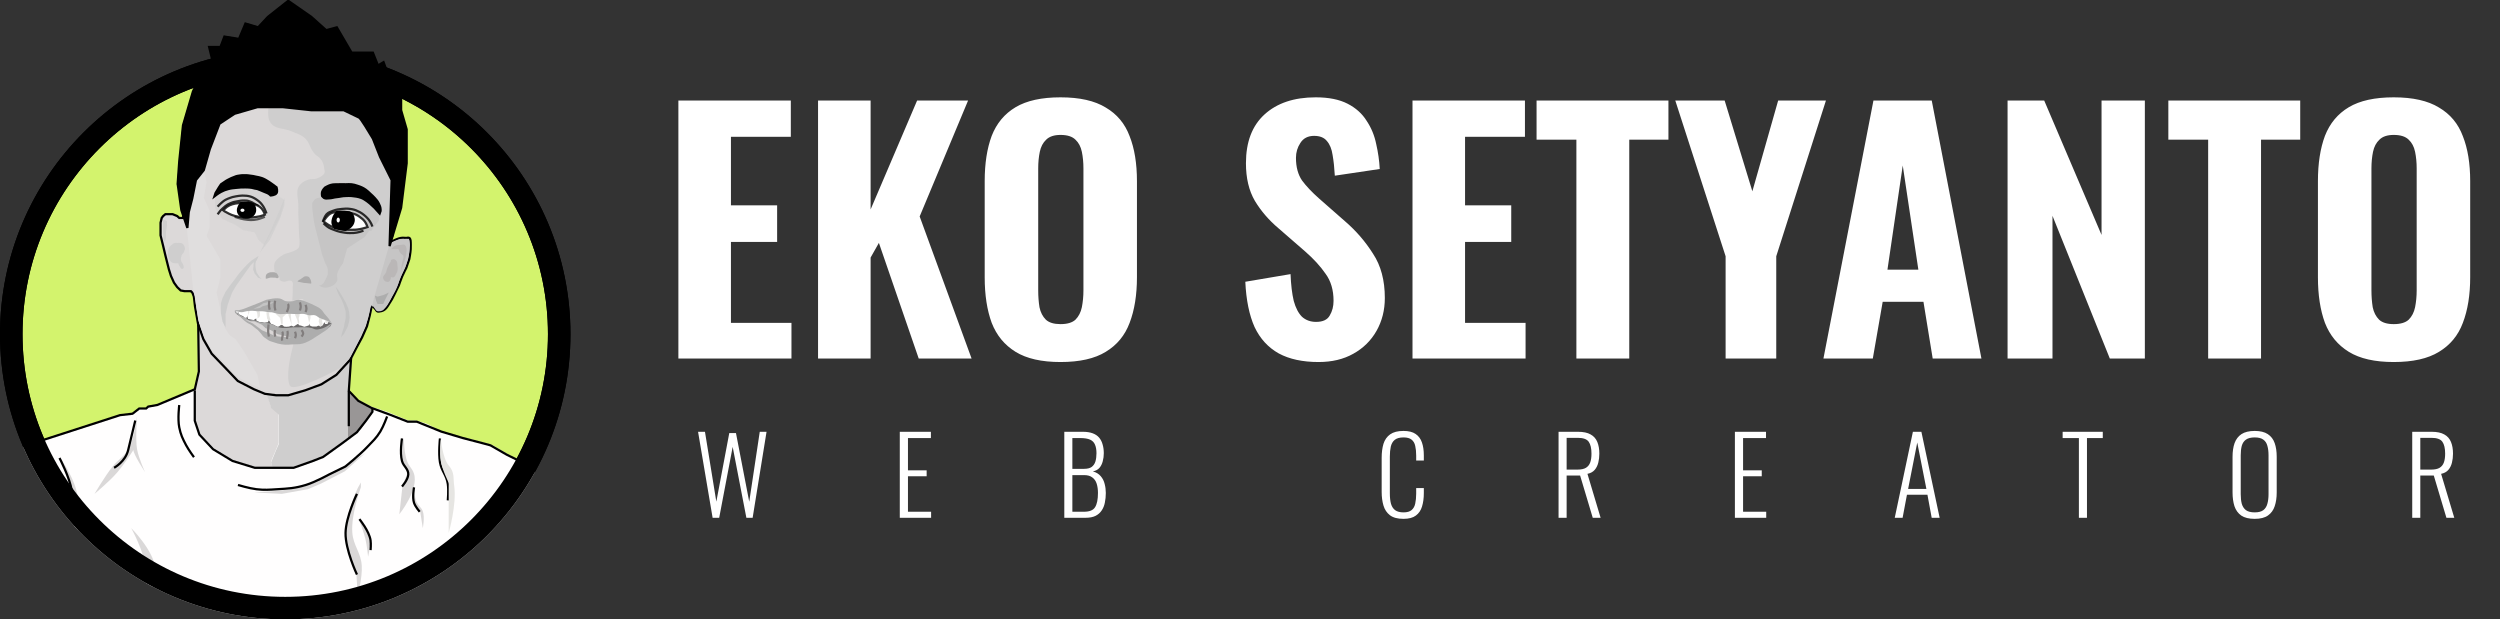 <?xml version="1.0" encoding="UTF-8" standalone="no"?><svg width="222" height="55" viewBox="0 0 222 55" fill="none" xmlns="http://www.w3.org/2000/svg">
<rect x="0" y="0" width="222" height="55" fill="#333333" stroke="none"/>
<g clip-path="url(#clip0_40_293)">
<path d="M49.658 29.671C49.658 43.108 38.766 54 25.329 54C11.892 54 1 43.108 1 29.671C1 16.235 11.892 5.342 25.329 5.342C38.766 5.342 49.658 16.235 49.658 29.671Z" fill="#D3F36D" stroke="black" stroke-width="2"/>
<path d="M17.567 33.072V28.73H17.876L31.305 31.533L31.017 33.704V34.758L31.908 35.582L33.115 36.17L34.329 36.549L36.262 37.35H36.961L37.887 37.624L39.223 38.319L40.498 38.72L42.123 39.078L43.81 39.563L45.085 40.343L46.709 41.164L48.108 42.366L48.622 43.377L49.26 44.853L49.733 46.349L50.37 48.246L50.658 50.269L50.37 51.934V53.662L50.658 55.517V56.086H-6.947L-5.199 51.575L-2.752 46.77L-1.436 44.536L1.464 39.9L2.287 39.563L4.816 38.72L8.313 37.624L10.081 37.013L10.719 36.844L11.788 36.697L12.364 36.275H12.919L13.146 36.085L14.112 35.938L16.848 34.758L17.321 34.442L17.567 33.072Z" fill="#FFFEFE"/>
<path d="M18.21 29.976L17.743 28.73H17.682L17.743 32.996L17.54 33.989L17.337 34.791L17.296 37.24L17.763 38.508L19.002 39.796L20.729 40.894L23.084 41.612L24.222 41.57L24.059 40.999L24.75 39.352V36.734L24.059 36.1L23.613 34.685L23.308 34.559L21.175 33.63L18.901 31.243L18.21 29.976Z" fill="#DCD9D9"/>
<path d="M24.076 36.231L23.706 35.1L23.665 34.933L24.467 35.059H25.661L27.123 34.64L28.523 34.117L29.923 33.195L30.417 32.714L31.055 32.002L31.302 31.625L30.993 33.74V34.828L31.117 34.954L31.837 35.645L33.072 36.231V36.566L32.064 38.053L31.055 38.89L28.729 40.544L26.052 41.528L24.22 41.612L24.076 41.047L24.529 39.937L24.776 39.393V38.723V37.697V36.838L24.076 36.231Z" fill="#CFCECE"/>
<path d="M12.175 36.908C12.175 36.908 12.006 38.983 12.175 39.915C12.324 40.734 12.882 41.927 12.882 41.927C12.882 41.927 11.815 40.301 11.848 39.958C11.682 40.232 10.943 41.33 10.431 41.927C9.717 42.757 8.395 43.855 8.395 43.855C8.395 43.855 9.296 42.301 10.015 41.408C10.512 40.792 10.97 40.588 11.386 39.915C11.91 39.067 12.175 36.908 12.175 36.908Z" fill="#DAD8D8"/>
<path d="M6.742 43.412C6.41 42.18 5.283 40.526 5.283 40.526C5.283 40.526 6.064 42.38 6.309 43.645C6.571 45.003 6.705 45.819 6.506 47.189C6.422 47.763 6.17 48.632 6.17 48.632C6.17 48.632 6.561 48.075 6.742 47.677C7.423 46.181 7.174 45.012 6.742 43.412Z" fill="#DAD8D8"/>
<path d="M1.903 48.008C1.381 47.218 0.507 46.026 0.507 46.026C0.507 46.026 1.378 47.34 1.465 48.303C1.574 49.507 0.553 51.239 0.508 51.314L1.903 48.977L4.487 52.539C4.487 52.539 3.024 49.707 1.903 48.008Z" fill="#DAD8D8"/>
<path d="M35.05 21.319L34.639 21.509L34.845 20.918L35.05 19.187L35.358 16.106L34.639 14.861L33.941 12.878L33.18 11.042L31.639 9.459L31.269 8.974H30.345H27.324H24.592H21.9L19.681 10.071L18.797 11.422L17.832 13.954L16.948 15.832L16.27 18.428V19.356H16.065H15.921L15.736 19.187L15.325 19.018H14.996H14.688L14.483 19.187L14.359 19.356L14.257 19.778V20.179V20.559V20.897L14.359 21.319L14.483 21.825L14.688 22.69L14.852 23.345L14.996 23.914L15.181 24.505L15.448 25.096L15.736 25.497L16.044 25.793L16.393 25.856H16.743H16.948L17.092 26.003L17.215 26.341L17.318 27.227L17.585 28.747L18.058 30.119L18.797 31.406L20.195 32.862L21.119 33.833L22.558 34.571L23.523 34.972L24.509 35.099H25.599L27.119 34.656L28.537 34.128L29.872 33.284L31.105 31.933L31.598 30.984L32.153 29.95L32.584 28.979L32.831 28.029L32.995 27.227H33.139L33.365 27.481C33.365 27.481 33.432 27.613 33.509 27.649C33.589 27.688 33.647 27.66 33.735 27.649C33.914 27.628 34.019 27.587 34.166 27.481C34.32 27.369 34.475 27.101 34.475 27.101L34.803 26.573L35.05 26.088L35.42 25.328C35.42 25.328 35.58 24.846 35.708 24.547C35.837 24.244 36.077 23.788 36.077 23.788L36.344 23.007C36.344 23.007 36.448 22.47 36.468 22.121C36.481 21.882 36.468 21.509 36.468 21.509C36.468 21.509 36.479 21.203 36.344 21.129C36.252 21.078 36.182 21.129 36.077 21.129C35.893 21.129 35.787 21.102 35.605 21.129C35.379 21.162 35.05 21.319 35.05 21.319Z" fill="#DCD9D9" stroke="black" stroke-width="0.2"/>
<path d="M30.624 41.85L32.421 40.237L30.277 41.622L28.746 42.367L27.01 43.194L24.948 43.566L22.579 43.731L25.029 43.855L27.337 43.442L28.501 42.946L30.624 41.85Z" fill="#DAD8D8"/>
<path d="M23.946 10.767C23.638 10.173 23.946 9.046 23.946 9.046L26.493 9.424L29.513 9.235L31.731 9.928L32.409 10.599L35.243 15.931C35.243 16.918 34.791 19.398 34.791 20.507C34.791 21.615 33.333 26.531 32.984 27.119C32.824 27.387 32.867 27.879 32.47 28.882C31.999 30.074 31.115 31.695 31.115 31.695L30.252 32.66C30.252 32.66 26.062 34.956 25.733 34.234C25.084 32.809 26.79 28.143 27.233 26.983C27.184 26.822 27.037 26.765 26.945 26.972C26.226 28.588 26.945 26.552 26.945 26.552H26.575L25.959 26.72L26 25.775C26 25.775 25.98 25.46 26 25.398C26.021 25.335 26.03 25.148 25.959 25.02C25.833 24.791 25.302 25.02 25.302 25.02C25.302 25.02 25.061 25.019 24.932 24.936C24.729 24.804 24.893 24.8 24.788 24.579C24.676 24.341 24.378 24.096 24.378 24.096C24.378 24.096 24.297 23.649 24.378 23.383C24.519 22.911 25.302 22.543 25.302 22.543C25.302 22.543 26.267 22.312 26.493 22.039C26.719 21.766 26.533 20.965 26.534 20.276C26.535 19.538 26.463 19.124 26.493 18.387C26.526 17.579 26.143 16.884 26.719 16.33C26.933 16.123 27.097 16.048 27.376 15.952C27.66 15.854 27.854 15.949 28.136 15.847C28.333 15.776 28.448 15.73 28.609 15.595C28.688 15.529 28.745 15.498 28.794 15.406C28.874 15.255 28.814 15.136 28.794 14.965C28.748 14.586 28.671 14.35 28.424 14.063C28.288 13.905 28.165 13.868 28.013 13.727C27.48 13.231 27.546 12.611 26.966 12.174C26.616 11.91 26.353 11.877 25.959 11.691C25.177 11.321 24.35 11.545 23.946 10.767Z" fill="#CFCECE"/>
<path d="M20.842 27.655H21.006H21.315L22.157 27.51L23.267 27.428L24.706 27.572L26.515 27.655L27.789 27.862L29.454 28.73L29.331 28.978L29.022 29.206L27.953 29.599H27.172H25.241L22.26 28.73L20.965 27.862L20.842 27.655Z" fill="#6C6A6A"/>
<path d="M22.03 28.321L21.947 27.992V28.156L21.761 28.28L21.617 28.095L21.183 27.889V27.724L20.976 27.848L20.915 27.663L21.617 27.498L22.752 27.21L24.343 27.354L26.49 27.437L28.266 27.951L29.237 28.465L29.072 28.773H28.886L28.803 28.608L28.679 28.855L28.431 28.958L28.266 28.917L28.101 28.999H27.915H27.75L27.626 28.958L27.502 28.896L27.482 28.732L27.419 28.896L27.234 28.958L27.027 29.02L26.738 28.917L26.552 28.876L26.49 28.773H26.428L26.077 28.999L25.871 28.917L25.664 28.999L25.416 29.02L25.231 28.999L25.065 28.855H24.941L24.817 28.958L24.673 29.02L24.528 28.958C24.48 28.938 24.376 28.888 24.343 28.855C24.309 28.822 24.164 28.787 24.095 28.773L23.991 28.65V28.608L23.867 28.424L23.785 28.608L23.475 28.65L23.269 28.608H23.062L22.773 28.465L22.752 28.28L22.505 28.424L22.03 28.321Z" fill="white"/>
<path d="M23.725 28.319L23.665 27.872V27.717H23.845L23.906 27.834V28.028L24.026 28.436L23.906 28.513L23.725 28.319Z" fill="#E6E5E2"/>
<path d="M24.883 28.231L24.533 27.927V27.831L24.642 27.717H24.949H25.32L25.474 27.831L25.189 28.098L25.102 28.174V28.422V28.727L25.058 28.803L24.992 28.784L24.949 28.669L24.883 28.231Z" fill="#E6E5E2"/>
<path d="M26.387 28.385L26.469 28.73H26.523L26.577 28.615L26.55 28.442L26.523 28.231L26.577 28.116L26.632 27.79H26.279L26.197 27.943L26.279 28.135L26.387 28.385Z" fill="#E6E5E2"/>
<path d="M27.369 28.286L27.447 28.658L27.52 28.43C27.52 28.43 27.546 28.335 27.563 28.286C27.584 28.224 27.563 27.996 27.563 27.955V27.79H27.283V27.955L27.369 28.286Z" fill="#E6E5E2"/>
<path d="M28.296 28.549L28.373 28.143L28.642 28.079L28.891 28.229L29.237 28.464L29.064 28.678L28.987 28.72L28.891 28.613V28.485L28.718 28.335L28.603 28.421L28.642 28.913L28.43 29.02L28.373 28.956V28.763L28.296 28.549Z" fill="#E6E5E2"/>
<path d="M23.018 27.5H22.724L22.769 27.597L22.814 27.752C22.829 27.798 22.859 27.9 22.859 27.947V28.024L22.882 28.18L22.791 28.296L23.018 28.18L23.085 28.044V27.888V27.733L23.018 27.578V27.5Z" fill="#E6E5E2"/>
<path d="M22.036 27.636L21.928 27.5H22.145V27.695C22.145 27.742 22.058 27.981 22.058 28.007L22.036 27.636Z" fill="#E6E5E2"/>
<path d="M25.908 28.875L25.618 28.003V27.79L25.835 27.848V28.119L25.908 28.875Z" fill="#E6E5E2"/>
<path d="M33.473 27.622C33.385 27.581 33.308 27.431 33.308 27.431L33.144 27.218L33 27.196L34.603 21.619L34.686 21.576C34.686 21.576 35.039 21.381 35.282 21.3C35.401 21.26 35.467 21.233 35.59 21.214C35.733 21.194 35.96 21.214 35.96 21.214C35.96 21.214 36.089 21.191 36.166 21.214C36.228 21.233 36.267 21.249 36.31 21.3C36.36 21.359 36.353 21.415 36.372 21.491C36.43 21.733 36.387 21.881 36.372 22.13C36.349 22.5 36.316 22.622 36.228 22.981C36.169 23.218 36.127 23.349 36.043 23.578C35.965 23.79 35.816 24.11 35.816 24.11C35.816 24.11 35.602 24.544 35.488 24.833C35.388 25.087 35.362 25.241 35.261 25.493C35.106 25.881 34.789 26.387 34.789 26.387C34.789 26.387 34.48 27.047 34.254 27.282C34.028 27.516 34.087 27.516 33.946 27.58C33.851 27.622 33.789 27.644 33.658 27.643C33.585 27.643 33.539 27.653 33.473 27.622Z" fill="#C6C5C5"/>
<path d="M33.523 26.993L33.396 26.701L33.289 26.25L33.523 26.34L34.032 26.205L34.52 25.98L34.223 26.566L34.032 26.993H33.523Z" fill="#ADADAD"/>
<path d="M21.435 28.229C21.234 28.05 20.924 27.768 20.924 27.768L20.863 27.601C20.863 27.601 21.235 27.986 21.558 28.124C21.675 28.174 21.865 28.229 21.865 28.229C21.865 28.229 22.007 28.394 22.131 28.438C22.259 28.484 22.344 28.422 22.479 28.438C22.695 28.464 22.798 28.557 23.01 28.606C23.262 28.663 23.41 28.648 23.665 28.689C23.801 28.711 23.88 28.715 24.013 28.752C24.196 28.803 24.288 28.865 24.463 28.94C24.575 28.989 24.633 29.029 24.749 29.066C24.986 29.142 25.134 29.129 25.383 29.129C25.632 29.129 25.769 29.076 26.017 29.066C26.201 29.058 26.304 29.066 26.488 29.066C26.752 29.066 26.9 29.048 27.163 29.066C27.364 29.08 27.479 29.081 27.674 29.129C27.822 29.165 27.892 29.237 28.043 29.254C28.194 29.271 28.282 29.244 28.431 29.212C28.545 29.189 28.608 29.168 28.718 29.129C29.025 29.02 29.454 28.689 29.454 28.689L28.881 28.417C28.881 28.417 28.561 28.322 28.37 28.229C28.211 28.152 28.15 28.048 27.981 27.999C27.789 27.942 27.668 28.021 27.47 27.999C27.258 27.975 27.15 27.892 26.938 27.873C26.747 27.856 26.639 27.893 26.447 27.894C26.231 27.895 26.11 27.877 25.895 27.873C25.679 27.869 25.558 27.868 25.342 27.873C25.159 27.878 25.055 27.907 24.872 27.894C24.694 27.881 24.596 27.852 24.422 27.81C24.301 27.782 24.238 27.739 24.115 27.727C24.043 27.72 24.003 27.729 23.931 27.727C23.689 27.719 23.559 27.655 23.317 27.643C23.174 27.636 23.093 27.646 22.949 27.643C22.685 27.637 22.538 27.59 22.274 27.601C22.114 27.607 22.024 27.619 21.865 27.643C21.696 27.668 21.606 27.727 21.435 27.727C21.23 27.726 20.924 27.601 20.924 27.601L20.842 27.58L20.863 27.538C20.863 27.538 21.063 27.551 21.19 27.538C21.361 27.521 21.454 27.485 21.619 27.433C21.791 27.38 21.881 27.332 22.049 27.266C22.425 27.119 23.01 26.889 23.01 26.889L23.665 26.617L24.217 26.513C24.217 26.513 24.623 26.455 24.872 26.513C25.085 26.562 25.17 26.694 25.383 26.743C25.625 26.798 26.017 26.743 26.017 26.743C26.017 26.743 26.298 26.624 26.488 26.617C26.709 26.609 27.04 26.743 27.04 26.743C27.04 26.743 27.589 26.944 27.92 27.12C28.168 27.251 28.332 27.298 28.533 27.496C28.665 27.625 28.703 27.73 28.82 27.873C28.95 28.033 29.041 28.107 29.168 28.271C29.288 28.427 29.454 28.689 29.454 28.689C29.454 28.689 29.379 28.833 29.331 28.899C29.267 28.988 29.239 29.045 29.168 29.129C29.009 29.313 28.873 29.366 28.677 29.506C28.444 29.671 28.303 29.748 28.063 29.903C27.911 30.001 27.828 30.059 27.674 30.154C27.674 30.154 27.198 30.436 26.877 30.51C26.627 30.567 26.539 30.573 26.283 30.573C25.772 30.573 25.478 30.661 24.974 30.573C24.722 30.529 24.583 30.488 24.34 30.405C24.102 30.324 23.948 30.308 23.747 30.154C23.584 30.03 23.387 29.932 23.276 29.757C23.199 29.634 23.204 29.66 23.113 29.547C22.953 29.351 22.87 29.272 22.663 29.129C22.545 29.047 22.493 28.982 22.376 28.899C22.188 28.765 22.052 28.74 21.865 28.606C21.684 28.476 21.602 28.377 21.435 28.229Z" fill="#ADADAD"/>
<path d="M18.345 16.158L18.098 15.088L17.85 14.835L17.108 15.759L16.696 17.943L16.572 20.064L17.17 25.838L17.273 26.237L17.603 28.421L18.098 29.849L18.84 31.13L21.148 33.523L22.591 34.237L23.085 34.447V34.384L22.859 33.292L21.643 31.172L20.921 30.122L20.365 29.744L19.973 29.135L19.561 27.455L19.231 25.985L19.561 24.683V23.025L18.345 20.946L18.613 20.19V18.699L18.098 17.565L18.345 16.158Z" fill="#E0DEDE"/>
<path d="M24.159 17.023L25.257 17.754L24.884 19.215L23.475 21.783L22.937 21.303L22.605 20.635L21.591 20.447L20.887 19.967L19.727 19.445L19.105 18.505V17.503L19.727 16.877L21.943 16.355L24.159 17.023Z" fill="#CCCCCC" fill-opacity="0.38"/>
<path d="M28.625 22.694L27.961 20.075C27.917 19.954 27.652 18.345 27.732 18.005C27.821 17.89 27.852 17.806 27.961 17.709C28.276 17.431 29.02 17.562 29.02 17.562L29.684 17.414L30.827 17.224L31.761 17.414L32.384 17.562L33.236 18.195L33.464 18.407L33.651 18.766V19.04V19.589L33.153 20.202L32.987 20.498H32.779L32.384 21.047L30.827 22.061L30.453 23.391C30.453 23.391 30.002 23.95 29.934 24.384C29.9 24.596 30.012 24.734 29.934 24.933C29.895 25.033 29.858 25.084 29.788 25.166C29.645 25.333 29.517 25.388 29.311 25.461C29.087 25.54 28.94 25.57 28.708 25.525C28.544 25.492 28.314 25.356 28.314 25.356C28.314 25.356 28.528 25.349 28.688 25.187C28.847 25.025 29.103 24.384 29.103 24.384V23.898C29.103 23.8 28.895 23.391 28.895 23.391C28.895 23.391 28.794 23.189 28.75 23.011C28.72 22.891 28.625 22.694 28.625 22.694Z" fill="#C6C5C5"/>
<path d="M35.361 21.752C35.185 21.77 35.082 21.81 34.938 21.914C34.848 21.98 34.737 22.117 34.737 22.117H34.938H35.2C35.263 22.117 35.304 22.09 35.361 22.117C35.44 22.156 35.417 22.244 35.462 22.32C35.51 22.404 35.54 22.45 35.602 22.524C35.679 22.613 35.788 22.614 35.824 22.727C35.845 22.795 35.824 22.909 35.824 22.909C35.824 22.909 35.772 23.082 35.743 23.194C35.663 23.513 35.602 24.026 35.602 24.026C35.602 24.026 35.902 23.362 36.005 22.909C36.044 22.737 36.07 22.639 36.086 22.463C36.101 22.289 36.136 22.183 36.086 22.016C36.052 21.904 36.039 21.821 35.945 21.752C35.818 21.659 35.699 21.752 35.542 21.752H35.361Z" fill="#BAB7B7"/>
<path d="M34.918 23.015C34.816 23.027 34.719 23.064 34.702 23.162V23.226C34.702 23.226 34.466 23.582 34.377 23.836C34.334 23.957 34.33 24.03 34.29 24.152C34.212 24.391 33.944 24.505 34.03 24.741C34.08 24.879 34.148 24.971 34.29 25.015C34.379 25.043 34.443 25.052 34.528 25.015C34.646 24.964 34.702 24.741 34.702 24.741V24.636C34.739 24.563 34.837 24.659 34.918 24.636C35.092 24.587 35.114 24.433 35.2 24.278C35.239 24.207 35.261 24.166 35.286 24.089C35.352 23.885 35.286 23.541 35.286 23.541C35.286 23.541 35.3 23.279 35.2 23.162C35.12 23.069 35.042 23.001 34.918 23.015Z" fill="#BAB7B7"/>
<path d="M23.047 27.162L22.507 27.428L23.047 27.355L23.338 27.186L23.63 27.114L23.962 27.017L24.316 26.849H23.733L23.38 26.921L23.047 27.162Z" fill="#C4C4C4"/>
<path d="M23.26 29.324L22.464 28.73L21.71 28.368L22.276 28.539H22.59L23.26 28.836L23.574 29.133L24.056 29.324L24.621 29.663L25.835 29.96L25.019 29.918L24.433 29.833L23.26 29.324Z" fill="#D9D6D6"/>
<path d="M22.624 24.305L22.916 24.659L23.23 24.784L23.042 24.576L22.916 24.389L22.791 24.201L22.728 23.931L22.686 23.681V23.39L22.728 23.223L22.875 22.953L22.958 22.724L22.352 23.119L21.954 23.473L21.724 23.723L21.369 24.118L21.118 24.43L20.783 24.888L20.511 25.242L20.03 25.908L19.758 26.47L19.612 26.969V27.781L19.758 28.551L20.03 29.092V28.613V27.906L20.218 27.073L20.407 26.532L20.616 25.97L20.971 25.367L21.724 24.305L22.226 23.598L22.54 23.265L22.477 23.931L22.624 24.305Z" fill="#CCCCCC"/>
<path d="M23.971 21.285L23.085 22.434L23.36 21.849L23.971 20.637L24.709 18.944L25.257 17.585V18.233L24.877 19.383L23.971 21.285Z" fill="#CDCDCD" fill-opacity="0.59"/>
<path d="M30.284 29.96L30.382 29.524L30.519 29.109L30.695 28.236V27.655L30.519 27.073L30.323 26.595L30.011 26.035L29.816 25.474L30.07 25.785L30.382 26.305L30.695 26.845L30.929 27.385L31.007 27.738L31.046 28.195L31.007 28.527L30.89 28.984L30.558 29.628L30.284 29.96Z" fill="#C4C4C4"/>
<path d="M23.853 28.803C23.853 28.803 23.812 29.071 23.81 29.25C23.807 29.453 23.816 29.576 23.853 29.763C23.863 29.813 23.882 29.888 23.882 29.888" stroke="#827E7E" stroke-width="0.2"/>
<path d="M24.432 29.309C24.432 29.309 24.391 29.452 24.389 29.548C24.386 29.656 24.395 29.722 24.432 29.821C24.442 29.848 24.46 29.888 24.46 29.888" stroke="#827E7E" stroke-width="0.2"/>
<path d="M24.432 26.704C24.432 26.704 24.391 26.919 24.389 27.061C24.386 27.225 24.395 27.323 24.432 27.472C24.442 27.512 24.46 27.572 24.46 27.572" stroke="#827E7E" stroke-width="0.2"/>
<path d="M23.925 26.704C23.925 26.704 23.884 26.901 23.882 27.032C23.88 27.181 23.888 27.271 23.925 27.408C23.935 27.445 23.954 27.5 23.954 27.5" stroke="#827E7E" stroke-width="0.2"/>
<path d="M25.054 29.454C25.166 29.59 25.086 29.901 25.054 29.998C25.022 30.095 25.054 30.25 25.054 30.25" stroke="#827E7E" stroke-width="0.2"/>
<path d="M25.516 29.382C25.575 29.505 25.533 29.788 25.516 29.876C25.499 29.964 25.474 30.105 25.474 30.105" stroke="#827E7E" stroke-width="0.2"/>
<path d="M25.558 26.993C25.675 27.117 25.591 27.399 25.558 27.488C25.524 27.576 25.474 27.717 25.474 27.717" stroke="#827E7E" stroke-width="0.2"/>
<path d="M26.197 29.454C26.197 29.454 26.273 29.639 26.27 29.763C26.266 29.872 26.197 30.033 26.197 30.033" stroke="#827E7E" stroke-width="0.2"/>
<path d="M26.776 29.309C26.776 29.309 26.928 29.494 26.921 29.618C26.914 29.728 26.776 29.888 26.776 29.888" stroke="#827E7E" stroke-width="0.2"/>
<path d="M27.138 27.066C27.138 27.066 27.214 27.273 27.21 27.413C27.207 27.537 27.138 27.717 27.138 27.717" stroke="#827E7E" stroke-width="0.2"/>
<path d="M26.632 26.849C26.632 26.849 26.708 27.079 26.704 27.235C26.7 27.372 26.632 27.572 26.632 27.572" stroke="#827E7E" stroke-width="0.2"/>
<path d="M23.651 24.373C23.59 24.465 23.595 24.654 23.595 24.654C23.595 24.654 23.589 24.692 23.595 24.714C23.616 24.789 23.71 24.724 23.783 24.714C23.866 24.703 23.907 24.667 23.99 24.654C24.085 24.64 24.14 24.654 24.235 24.654C24.309 24.654 24.35 24.647 24.423 24.654C24.521 24.664 24.578 24.735 24.668 24.694C24.726 24.668 24.767 24.616 24.743 24.554C24.706 24.454 24.676 24.384 24.612 24.313C24.522 24.215 24.545 24.235 24.423 24.193C24.337 24.163 24.232 24.179 24.141 24.173C24.021 24.165 23.948 24.18 23.84 24.233C23.758 24.273 23.703 24.296 23.651 24.373Z" fill="#ACABAB"/>
<path d="M27.583 24.84C27.633 24.948 27.645 25.141 27.645 25.141L27.624 25.184L27.399 25.163C27.399 25.163 27.291 25.141 27.235 25.141C27.142 25.141 27.064 25.128 26.968 25.12C26.871 25.111 26.86 25.084 26.763 25.077C26.691 25.071 26.63 25.034 26.558 25.034C26.478 25.034 26.415 24.991 26.415 24.991L26.517 24.883C26.517 24.883 26.619 24.834 26.681 24.797C26.756 24.752 26.792 24.715 26.866 24.668C26.951 24.613 26.993 24.559 27.091 24.539C27.154 24.526 27.255 24.539 27.255 24.539C27.255 24.539 27.382 24.552 27.44 24.603C27.484 24.642 27.491 24.681 27.522 24.732C27.547 24.774 27.563 24.796 27.583 24.84Z" fill="#ACABAB"/>
<path d="M16.115 23.867C16.027 23.838 16.034 23.756 15.982 23.684L15.894 23.562L15.828 23.379H15.74C15.74 23.379 15.619 23.387 15.542 23.379C15.436 23.369 15.368 23.37 15.277 23.319C15.188 23.269 15.153 23.218 15.101 23.136C15.068 23.084 15.06 23.049 15.034 22.994C14.991 22.899 14.948 22.851 14.924 22.75C14.894 22.626 14.912 22.551 14.924 22.425C14.942 22.239 14.928 22.116 15.034 21.958C15.089 21.877 15.134 21.84 15.211 21.775C15.325 21.678 15.389 21.599 15.542 21.572C15.618 21.558 15.662 21.572 15.74 21.572C15.835 21.572 15.889 21.559 15.982 21.572C16.071 21.584 16.128 21.587 16.203 21.633C16.307 21.695 16.379 21.877 16.379 21.877L16.423 22.059C16.441 22.131 16.401 22.172 16.379 22.242C16.358 22.315 16.313 22.425 16.313 22.425L16.159 22.608C16.159 22.608 16.086 22.777 16.071 22.892C16.071 22.892 16.048 23.043 16.071 23.136C16.096 23.24 16.203 23.379 16.203 23.379C16.24 23.447 16.313 23.623 16.313 23.623V23.786C16.313 23.786 16.285 23.848 16.247 23.867C16.202 23.89 16.163 23.883 16.115 23.867Z" fill="#CFCECE"/>
<path d="M14.474 20.634C14.474 20.7 14.509 21.117 14.527 21.317C14.527 21.317 14.554 21.415 14.599 21.421C14.648 21.427 14.664 21.367 14.688 21.317C14.733 21.226 14.742 21.048 14.742 21.048C14.742 21.048 14.716 20.757 14.742 20.572C14.771 20.361 14.817 20.247 14.831 20.034C14.841 19.889 14.831 19.661 14.831 19.661C14.831 19.661 14.742 19.572 14.688 19.558C14.635 19.544 14.527 19.525 14.527 19.558C14.527 19.591 14.492 19.613 14.474 19.62V19.785V20.034V20.634Z" fill="#CFCECE"/>
<path d="M36.169 41.005C35.888 40.296 35.865 39.07 35.865 39.07L35.744 38.862V40.901L36.169 42.045L35.744 43.127L35.461 45.664C35.461 45.664 37.227 43.471 36.755 42.045C36.608 41.6 36.341 41.439 36.169 41.005Z" fill="#DAD8D8"/>
<path d="M36.969 44.531C36.791 44.098 36.777 43.349 36.777 43.349C36.777 43.349 36.583 44.197 36.777 44.678C36.908 45.001 37.309 45.396 37.309 45.396L37.543 46.895C37.543 46.895 37.743 45.947 37.543 45.396C37.405 45.015 37.122 44.906 36.969 44.531Z" fill="#DAD8D8"/>
<path d="M31.285 47.294C31.16 45.694 32.046 43.262 32.046 43.262V42.842L31.906 43.094L31.766 43.346C31.766 43.346 30.675 45.69 30.684 47.294C30.693 48.775 31.645 50.948 31.645 50.948L31.766 52.901C31.766 52.901 32.184 51.297 32.126 50.255C32.059 49.051 31.379 48.497 31.285 47.294Z" fill="#DAD8D8"/>
<path d="M32.45 47.867C32.298 47.218 31.915 46.243 31.915 46.243C31.915 46.243 32.721 47.219 32.836 47.971C32.923 48.536 32.686 49.428 32.686 49.428C32.686 49.428 32.592 48.467 32.45 47.867Z" fill="#DAD8D8"/>
<path d="M12.96 50.556C12.838 49.033 11.651 46.895 11.651 46.895C11.651 46.895 13.658 48.879 13.812 50.556C13.983 52.416 11.969 54.928 11.969 54.928C11.969 54.928 13.1 52.305 12.96 50.556Z" fill="#DAD8D8"/>
<path d="M28.658 19.691C28.658 19.691 28.837 19.197 28.986 19.039C29.168 18.847 29.334 18.808 29.582 18.713C29.88 18.599 30.065 18.58 30.383 18.55C30.654 18.525 30.811 18.512 31.081 18.55C31.362 18.59 31.527 18.624 31.779 18.754C31.953 18.843 31.989 18.844 32.148 18.957C32.27 19.044 32.368 19.121 32.477 19.222C32.619 19.353 32.6 19.344 32.744 19.507C32.821 19.595 32.914 19.772 32.97 19.874C33.008 19.944 33.072 20.118 33.072 20.118" stroke="black" stroke-opacity="0.8" stroke-width="0.2"/>
<path d="M28.73 19.829C28.73 19.829 28.998 20.095 29.199 20.214C29.35 20.303 29.445 20.331 29.607 20.395C29.849 20.49 29.987 20.541 30.238 20.599C30.474 20.653 30.85 20.689 30.85 20.689C30.85 20.689 31.186 20.708 31.4 20.689C31.609 20.671 31.726 20.652 31.93 20.599C32.067 20.562 32.276 20.485 32.276 20.485" stroke="black" stroke-opacity="0.8" stroke-width="0.2"/>
<path d="M28.864 16.656C28.864 16.656 28.646 16.87 28.601 17.051C28.567 17.184 28.601 17.404 28.601 17.404C28.601 17.404 28.686 17.523 28.763 17.57C28.92 17.664 29.027 17.611 29.209 17.611C29.463 17.611 29.626 17.529 29.879 17.507C30.209 17.479 30.38 17.403 30.71 17.404C30.91 17.404 31.02 17.379 31.218 17.404C31.55 17.444 31.753 17.457 32.07 17.57C32.406 17.689 32.841 18.068 32.841 18.068L33.267 18.462L33.713 18.96L33.794 18.732C33.794 18.732 33.798 18.643 33.794 18.587C33.781 18.375 33.725 18.258 33.632 18.068C33.525 17.851 33.427 17.75 33.267 17.57C33.135 17.421 33.047 17.351 32.902 17.217C32.739 17.067 32.657 16.969 32.476 16.843C32.209 16.658 32.032 16.591 31.725 16.49L31.723 16.49C31.53 16.426 31.419 16.39 31.218 16.366C31.021 16.342 30.909 16.366 30.71 16.366C30.449 16.366 30.302 16.354 30.041 16.366C29.771 16.378 29.611 16.351 29.351 16.428C29.15 16.487 28.864 16.656 28.864 16.656Z" fill="black" stroke="black" stroke-width="0.2"/>
<path d="M29.331 20.061C29.077 19.94 28.73 19.658 28.73 19.658C28.73 19.658 28.893 19.383 29.031 19.235C29.137 19.121 29.197 19.051 29.331 18.973C29.527 18.859 29.669 18.859 29.893 18.831C30.118 18.803 30.247 18.819 30.474 18.831C30.694 18.843 30.819 18.849 31.035 18.892C31.162 18.917 31.232 18.935 31.356 18.973C31.467 19.007 31.532 19.02 31.636 19.073C31.756 19.135 31.828 19.175 31.937 19.255C32.135 19.401 32.249 19.481 32.398 19.678C32.527 19.849 32.638 20.162 32.638 20.162C32.638 20.162 32.24 20.295 31.977 20.343C31.614 20.41 31.403 20.413 31.035 20.404C30.609 20.393 30.366 20.366 29.953 20.263C29.705 20.201 29.562 20.171 29.331 20.061Z" fill="white" stroke="black" stroke-opacity="0.8" stroke-width="0.2"/>
<path d="M29.679 19.167C29.757 19.022 29.936 18.816 29.936 18.816H30.129H30.407H30.622L31.007 18.857L31.2 18.94C31.2 18.94 31.316 19.107 31.35 19.229C31.396 19.393 31.428 19.497 31.393 19.663C31.348 19.876 31.256 20.011 31.093 20.16C30.957 20.284 30.665 20.408 30.665 20.408L30.215 20.346L29.744 20.242C29.744 20.242 29.631 20.095 29.594 20.015C29.501 19.816 29.514 19.647 29.572 19.436C29.605 19.317 29.621 19.277 29.679 19.167Z" fill="black" stroke="black" stroke-width="0.2"/>
<path d="M30.033 19.757C30.113 19.757 30.178 19.659 30.178 19.54C30.178 19.42 30.113 19.322 30.033 19.322C29.953 19.322 29.888 19.42 29.888 19.54C29.888 19.659 29.953 19.757 30.033 19.757Z" fill="white"/>
<path d="M23.52 19.25C23.52 19.25 23.125 19.419 22.861 19.475C22.403 19.573 22.128 19.548 21.666 19.475C21.338 19.424 20.842 19.25 20.842 19.25" stroke="black" stroke-opacity="0.6" stroke-width="0.2"/>
<path d="M24.561 17.145C24.444 17.341 24.028 17.356 24.028 17.356L23.967 17.293C23.809 17.143 23.653 17.124 23.476 17.039C23.298 16.955 22.861 16.786 22.861 16.786C22.796 16.786 22.506 16.715 22.37 16.68C22.234 16.645 22.009 16.642 21.776 16.638C21.464 16.632 21.288 16.648 20.978 16.68C20.704 16.709 20.548 16.715 20.282 16.786C20.017 16.856 19.87 16.912 19.627 17.039C19.379 17.169 19.033 17.441 19.033 17.441C19.033 17.441 19.087 17.257 19.135 17.145L19.442 16.638L19.627 16.363L20.098 16.046C20.098 16.046 20.368 15.895 20.548 15.814C20.713 15.74 20.978 15.645 20.978 15.645C20.978 15.645 21.188 15.593 21.326 15.582C21.438 15.573 21.501 15.556 21.613 15.561C21.725 15.565 21.787 15.556 21.899 15.561C22.035 15.566 22.112 15.593 22.247 15.603C22.433 15.617 22.535 15.649 22.718 15.687C22.927 15.73 23.048 15.744 23.25 15.814C23.651 15.952 24.192 16.363 24.192 16.363L24.561 16.638C24.561 16.638 24.661 16.976 24.561 17.145Z" fill="black" stroke="black" stroke-width="0.2"/>
<path d="M23.665 18.96C23.665 18.96 23.532 18.569 23.392 18.35C23.212 18.069 23.074 17.927 22.804 17.739C22.373 17.439 22.044 17.368 21.525 17.368C21.192 17.369 20.644 17.499 20.644 17.499C20.644 17.499 20.273 17.613 20.035 17.739C19.714 17.91 19.322 18.35 19.322 18.35" stroke="black" stroke-opacity="0.8" stroke-width="0.2"/>
<path d="M22.941 18.298C22.941 18.298 22.512 18.052 22.389 17.971C22.329 17.931 22.129 17.872 22.062 17.848C21.941 17.805 21.863 17.818 21.735 17.807C21.48 17.786 21.247 17.84 20.999 17.889C20.692 17.95 20.732 17.933 20.488 18.032C20.276 18.118 20.178 18.173 20.017 18.298C19.874 18.408 19.588 18.686 19.588 18.686L19.322 19.033" stroke="black" stroke-opacity="0.8" stroke-width="0.2"/>
<path d="M20.166 18.36C20.016 18.465 19.829 18.681 19.829 18.681C19.829 18.681 19.891 18.733 19.934 18.761C19.989 18.797 20.024 18.811 20.082 18.841C20.268 18.941 20.369 19.006 20.567 19.082C20.789 19.168 20.923 19.196 21.158 19.242C21.506 19.311 22.064 19.322 22.064 19.322C22.064 19.322 22.55 19.322 23.098 19.202C23.252 19.168 23.52 19.062 23.52 19.062C23.52 19.062 23.441 18.818 23.351 18.681C23.259 18.54 23.194 18.463 23.056 18.36C22.884 18.233 22.755 18.209 22.55 18.14C22.365 18.078 22.064 18.02 22.064 18.02H21.453C21.453 18.02 20.936 18.036 20.63 18.14C20.44 18.205 20.33 18.247 20.166 18.36Z" fill="white" stroke="black" stroke-opacity="0.8" stroke-width="0.2"/>
<path d="M21.648 19.294C20.655 18.877 21.4 18.041 21.4 18.041L21.565 18.02H21.834H22.082L22.248 18.061C22.248 18.061 22.378 18.084 22.454 18.145C22.558 18.229 22.616 18.359 22.641 18.521C22.669 18.711 22.642 18.842 22.537 19.002C22.426 19.172 22.271 19.231 22.107 19.293L22.103 19.294C21.937 19.357 21.648 19.294 21.648 19.294Z" fill="black" stroke="black" stroke-width="0.2"/>
<path d="M21.53 18.816C21.63 18.816 21.71 18.751 21.71 18.671C21.71 18.591 21.63 18.526 21.53 18.526C21.43 18.526 21.349 18.591 21.349 18.671C21.349 18.751 21.43 18.816 21.53 18.816Z" fill="white"/>
<path d="M30.901 38.882V35.194L30.922 35.173L30.963 34.882L31.832 35.694L33.072 36.277V36.611L32.038 38.111L30.901 39.007V38.882Z" fill="#999696"/>
<path d="M30.974 37.849V34.737" stroke="black" stroke-width="0.2"/>
<path d="M34.375 36.98C34.375 36.98 34.072 37.822 33.779 38.307C33.409 38.916 33.094 39.182 32.606 39.696C31.909 40.432 30.673 41.423 30.673 41.423L29.213 42.139C29.213 42.139 27.998 42.81 27.157 43.065C26.192 43.359 25.611 43.383 24.607 43.444C23.893 43.488 23.487 43.528 22.777 43.444C22.122 43.367 21.132 43.065 21.132 43.065" stroke="black" stroke-width="0.2"/>
<path d="M15.917 35.967C15.917 35.967 15.764 37.195 15.917 37.955C16.046 38.598 16.213 38.942 16.518 39.52C16.754 39.966 17.224 40.599 17.224 40.599" stroke="black" stroke-width="0.2"/>
<path d="M17.603 28.803L17.658 32.99L17.302 34.564L13.983 35.957L13.163 36.105L12.978 36.274H12.363L11.768 36.738L10.661 36.864L2.108 39.627L1.472 39.859L-2.959 47.008L-7.02 56.013" stroke="black" stroke-width="0.2"/>
<path d="M20.059 8.411L18.854 9.114L18.552 10.239L17.155 10.661L16.882 12.068L15.704 16.428L16.197 11.139L17.101 8.101L17.922 6.385L18.854 5.513L18.552 4.135H19.538L19.922 3.179L21.209 3.404L21.784 2.025L22.934 2.363L23.756 1.463L25.618 0L25.153 1.941L24.687 2.672L24.797 3.404L24.687 4.135L24.934 4.754L24.194 5.907L23.263 5.795L22.66 6.498L21.483 6.892L20.059 8.411Z" fill="#0A0A0A"/>
<path d="M31.18 31.77L30.974 34.712L31.818 35.595L32.992 36.225L34.598 36.814L36.204 37.444H37.007L39.189 38.327L41.084 38.894L42.937 39.378L43.554 39.546L45.016 40.386L46.169 40.954L47.261 41.647L48.002 42.299L48.496 43.182L49.052 44.358L49.752 46.355L49.958 46.922L50.329 48.246L50.658 50.117L50.452 51.42L50.329 52.282V53.332L50.452 53.921L50.658 55.056V56.086" stroke="black" stroke-width="0.2"/>
<path d="M39.07 38.934C39.07 38.934 38.928 40.241 39.07 41.053C39.21 41.85 39.653 42.176 39.767 42.979C39.847 43.54 39.767 44.434 39.767 44.434" stroke="black" stroke-width="0.2"/>
<path d="M31.697 43.855C31.697 43.855 30.709 45.912 30.685 47.321C30.659 48.817 31.697 51.02 31.697 51.02" stroke="black" stroke-width="0.2"/>
<path d="M31.915 46.099C31.915 46.099 32.793 47.167 32.907 47.989C32.953 48.322 32.907 48.849 32.907 48.849" stroke="black" stroke-width="0.2"/>
<path d="M35.697 38.934C35.697 38.934 35.491 40.175 35.697 40.934C35.831 41.43 36.282 41.632 36.255 42.142C36.231 42.6 35.697 43.204 35.697 43.204" stroke="black" stroke-width="0.2"/>
<path d="M36.767 43.276C36.767 43.276 36.596 44.149 36.767 44.652C36.887 45.007 37.27 45.447 37.27 45.447" stroke="black" stroke-width="0.2"/>
<path d="M5.283 40.671C5.283 40.671 6.189 42.387 6.377 43.585C6.52 44.499 6.377 45.954 6.377 45.954" stroke="black" stroke-width="0.2"/>
<path d="M0.507 46.099C0.507 46.099 1.27 47.405 1.364 48.35C1.491 49.635 0.507 51.526 0.507 51.526" stroke="black" stroke-width="0.2"/>
<path d="M2.243 49.5L3.618 51.526" stroke="black" stroke-width="0.2"/>
<path d="M12.013 37.342C11.766 38.37 11.627 38.946 11.379 39.973C11.132 41.001 10.132 41.539 10.132 41.539" stroke="black" stroke-width="0.2"/>
<path d="M39.844 41.333C39.295 40.702 39.138 38.934 39.138 38.934C39.138 38.934 39.005 40.165 39.138 40.933C39.275 41.731 39.844 42.869 39.844 42.869V47.329C39.844 47.329 40.57 44.783 40.335 43.163C40.228 42.428 40.394 41.964 39.844 41.333Z" fill="#E6E5E2"/>
<path d="M17.296 34.664V36.565V37.359L17.707 38.592L18.921 39.888L20.649 40.933L22.623 41.539H23.261H26.079L27.786 40.933L28.691 40.578L30.378 39.366L31.694 38.383L32.496 37.359L33.072 36.565V36.293" stroke="black" stroke-width="0.2"/>
<path d="M15.92 14.287L16.249 11.133L17.132 8.126L17.954 6.423L18.899 5.519L18.57 4.173H19.576L19.926 3.248L21.22 3.458L21.795 2.091L22.925 2.427L23.787 1.502L25.595 0.072L27.649 1.502L28.964 2.68L29.909 2.427L31.223 4.677H33.113L33.565 5.813L34.058 5.519L34.797 7.537L35.619 8.126V9.787L36.112 11.491V14.497L35.619 18.451L34.594 21.855L34.777 15.99L33.75 13.93L33.113 12.311C32.77 11.743 32.035 10.496 31.88 10.439C31.832 10.421 31.759 10.385 31.672 10.339L30.525 9.787H28.82H27.649L25.122 9.514H23.787H22.863L20.829 10.103L19.494 10.986L18.631 13.236L18.097 15.107L17.399 15.99L17.07 17.631L16.762 18.829L16.639 20.238L16.105 18.661L15.776 16.327L15.92 14.287Z" fill="black"/>
<path d="M31.88 10.439L30.525 9.787M31.88 10.439C32.035 10.496 32.77 11.743 33.113 12.311L33.75 13.93L34.777 15.99L34.594 21.855L35.619 18.451L36.112 14.497V11.491L35.619 9.787V8.126L34.797 7.537L34.058 5.519L33.565 5.813L33.113 4.677H31.223L29.909 2.427L28.964 2.68L27.649 1.502L25.595 0.072L23.787 1.502L22.925 2.427L21.795 2.091L21.22 3.458L19.926 3.248L19.576 4.173H18.57L18.899 5.519L17.954 6.423L17.132 8.126L16.249 11.133L15.92 14.287L15.776 16.327L16.105 18.661L16.639 20.238L16.762 18.829L17.07 17.631L17.399 15.99L18.097 15.107L18.631 13.236L19.494 10.986L20.829 10.103L22.863 9.514H23.787H25.122L27.649 9.787H28.82H30.525L31.88 10.439ZM31.88 10.439C31.634 10.348 30.758 9.787 30.525 9.787L31.88 10.439Z" stroke="black" stroke-width="0.2"/>
<path d="M49.658 29.671C49.658 43.108 38.766 54 25.329 54C11.892 54 1 43.108 1 29.671C1 16.235 11.892 5.342 25.329 5.342C38.766 5.342 49.658 16.235 49.658 29.671Z" stroke="black" stroke-width="2"/>
</g>
<path d="M60.24 31.837V8.926H70.225V12.15H64.908V18.232H69.009V21.485H64.908V28.669H70.282V31.837H60.24ZM72.643 31.837V8.926H77.31V18.599L81.44 8.926H85.966L81.666 19.222L86.277 31.837H81.582L78.046 21.569L77.31 22.871V31.837H72.643ZM94.173 32.148C92.494 32.148 91.165 31.847 90.184 31.243C89.204 30.64 88.497 29.782 88.063 28.669C87.648 27.538 87.441 26.189 87.441 24.624V16.082C87.441 14.517 87.648 13.178 88.063 12.065C88.497 10.953 89.204 10.104 90.184 9.52C91.165 8.935 92.494 8.643 94.173 8.643C95.87 8.643 97.209 8.945 98.189 9.548C99.189 10.133 99.896 10.981 100.311 12.094C100.744 13.187 100.961 14.517 100.961 16.082V24.624C100.961 26.189 100.744 27.538 100.311 28.669C99.896 29.782 99.189 30.64 98.189 31.243C97.209 31.847 95.87 32.148 94.173 32.148ZM94.173 28.782C94.776 28.782 95.219 28.65 95.502 28.386C95.785 28.103 95.973 27.736 96.068 27.283C96.162 26.812 96.209 26.312 96.209 25.784V14.951C96.209 14.423 96.162 13.932 96.068 13.48C95.973 13.027 95.785 12.669 95.502 12.405C95.219 12.122 94.776 11.981 94.173 11.981C93.607 11.981 93.183 12.122 92.9 12.405C92.617 12.669 92.428 13.027 92.334 13.48C92.24 13.932 92.193 14.423 92.193 14.951V25.784C92.193 26.312 92.23 26.812 92.306 27.283C92.4 27.736 92.589 28.103 92.871 28.386C93.154 28.65 93.588 28.782 94.173 28.782ZM117.089 32.148C115.675 32.148 114.497 31.894 113.554 31.385C112.611 30.857 111.894 30.074 111.404 29.037C110.933 27.981 110.659 26.642 110.584 25.02L114.6 24.341C114.638 25.284 114.732 26.076 114.883 26.717C115.053 27.34 115.298 27.811 115.619 28.132C115.958 28.433 116.373 28.584 116.863 28.584C117.467 28.584 117.872 28.396 118.08 28.019C118.306 27.641 118.419 27.208 118.419 26.717C118.419 25.756 118.183 24.954 117.712 24.313C117.259 23.653 116.656 22.993 115.902 22.333L113.526 20.268C112.677 19.552 111.979 18.741 111.432 17.836C110.904 16.931 110.64 15.818 110.64 14.498C110.64 12.612 111.187 11.17 112.281 10.17C113.394 9.152 114.912 8.643 116.835 8.643C117.985 8.643 118.928 8.831 119.663 9.209C120.399 9.586 120.965 10.095 121.361 10.736C121.776 11.358 122.058 12.047 122.209 12.801C122.379 13.536 122.483 14.272 122.52 15.007L118.532 15.601C118.494 14.903 118.428 14.291 118.334 13.763C118.259 13.235 118.089 12.82 117.825 12.518C117.58 12.216 117.203 12.065 116.694 12.065C116.147 12.065 115.741 12.273 115.477 12.688C115.213 13.084 115.081 13.527 115.081 14.017C115.081 14.828 115.26 15.497 115.619 16.025C115.996 16.535 116.505 17.072 117.146 17.638L119.466 19.674C120.427 20.504 121.248 21.456 121.926 22.531C122.624 23.587 122.973 24.898 122.973 26.463C122.973 27.538 122.728 28.509 122.238 29.376C121.747 30.244 121.059 30.923 120.173 31.413C119.305 31.903 118.277 32.148 117.089 32.148ZM125.43 31.837V8.926H135.415V12.15H130.097V18.232H134.198V21.485H130.097V28.669H135.471V31.837H125.43ZM139.983 31.837V12.405H136.447V8.926H148.157V12.405H144.678V31.837H139.983ZM153.234 31.837V22.757L148.765 8.926H153.149L155.61 16.987L157.901 8.926H162.144L157.731 22.757V31.837H153.234ZM161.921 31.837L166.362 8.926H171.538L175.951 31.837H171.623L170.803 26.802H167.182L166.305 31.837H161.921ZM167.606 23.945H170.35L168.964 14.696L167.606 23.945ZM178.272 31.837V8.926H181.525L186.617 20.862V8.926H190.463V31.837H187.352L182.261 19.165V31.837H178.272ZM196.084 31.837V12.405H192.549V8.926H204.259V12.405H200.78V31.837H196.084ZM212.564 32.148C210.886 32.148 209.556 31.847 208.576 31.243C207.595 30.64 206.888 29.782 206.454 28.669C206.039 27.538 205.832 26.189 205.832 24.624V16.082C205.832 14.517 206.039 13.178 206.454 12.065C206.888 10.953 207.595 10.104 208.576 9.52C209.556 8.935 210.886 8.643 212.564 8.643C214.261 8.643 215.6 8.945 216.581 9.548C217.58 10.133 218.287 10.981 218.702 12.094C219.136 13.187 219.353 14.517 219.353 16.082V24.624C219.353 26.189 219.136 27.538 218.702 28.669C218.287 29.782 217.58 30.64 216.581 31.243C215.6 31.847 214.261 32.148 212.564 32.148ZM212.564 28.782C213.167 28.782 213.611 28.65 213.893 28.386C214.176 28.103 214.365 27.736 214.459 27.283C214.553 26.812 214.601 26.312 214.601 25.784V14.951C214.601 14.423 214.553 13.932 214.459 13.48C214.365 13.027 214.176 12.669 213.893 12.405C213.611 12.122 213.167 11.981 212.564 11.981C211.998 11.981 211.574 12.122 211.291 12.405C211.008 12.669 210.82 13.027 210.725 13.48C210.631 13.932 210.584 14.423 210.584 14.951V25.784C210.584 26.312 210.622 26.812 210.697 27.283C210.791 27.736 210.98 28.103 211.263 28.386C211.546 28.65 211.979 28.782 212.564 28.782Z" fill="white"/>
<path d="M63.28 45.98L61.988 38.343H62.601L63.61 44.547L64.76 38.456H65.354L66.532 44.556L67.466 38.343H68.069L66.834 45.98H66.278L65.062 39.682L63.864 45.98H63.28ZM79.901 45.98V38.343H82.663V38.899H80.627V41.766H82.286V42.294H80.627V45.443H82.682V45.98H79.901ZM94.51 45.98V38.343H96.15C96.496 38.343 96.788 38.387 97.027 38.475C97.266 38.563 97.458 38.692 97.602 38.861C97.747 39.031 97.85 39.236 97.913 39.474C97.983 39.707 98.017 39.965 98.017 40.248C98.017 40.493 97.986 40.731 97.923 40.964C97.866 41.19 97.769 41.385 97.63 41.549C97.492 41.706 97.297 41.809 97.046 41.86C97.341 41.941 97.574 42.083 97.744 42.284C97.913 42.479 98.03 42.708 98.093 42.972C98.162 43.23 98.196 43.497 98.196 43.774C98.196 44.075 98.168 44.361 98.111 44.632C98.061 44.896 97.967 45.128 97.829 45.33C97.697 45.531 97.514 45.691 97.282 45.81C97.049 45.923 96.754 45.98 96.395 45.98H94.51ZM95.226 45.443H96.254C96.751 45.443 97.081 45.307 97.244 45.037C97.414 44.767 97.499 44.346 97.499 43.774C97.499 43.466 97.461 43.192 97.385 42.953C97.31 42.715 97.181 42.529 96.999 42.397C96.823 42.259 96.581 42.19 96.273 42.19H95.226V45.443ZM95.226 41.633H96.263C96.559 41.633 96.785 41.577 96.942 41.464C97.099 41.344 97.209 41.184 97.272 40.983C97.335 40.776 97.367 40.53 97.367 40.248C97.367 39.94 97.323 39.685 97.234 39.484C97.153 39.283 97.008 39.135 96.801 39.041C96.593 38.946 96.295 38.899 95.905 38.899H95.226V41.633ZM124.625 46.074C124.11 46.074 123.711 45.968 123.428 45.754C123.151 45.54 122.96 45.254 122.853 44.896C122.746 44.531 122.692 44.129 122.692 43.689V40.653C122.692 40.181 122.746 39.767 122.853 39.408C122.966 39.05 123.164 38.77 123.447 38.569C123.73 38.368 124.122 38.267 124.625 38.267C125.084 38.267 125.442 38.355 125.7 38.532C125.964 38.708 126.153 38.959 126.266 39.286C126.379 39.606 126.436 39.99 126.436 40.436V40.898H125.757V40.455C125.757 40.122 125.728 39.836 125.672 39.597C125.622 39.358 125.515 39.173 125.351 39.041C125.188 38.909 124.949 38.843 124.635 38.843C124.289 38.843 124.028 38.915 123.852 39.059C123.682 39.198 123.566 39.396 123.503 39.654C123.447 39.911 123.418 40.21 123.418 40.549V43.802C123.418 44.179 123.453 44.493 123.522 44.745C123.598 44.996 123.723 45.185 123.899 45.311C124.075 45.436 124.32 45.499 124.635 45.499C124.955 45.499 125.194 45.43 125.351 45.292C125.515 45.154 125.622 44.962 125.672 44.717C125.728 44.465 125.757 44.173 125.757 43.84V43.34H126.436V43.793C126.436 44.239 126.382 44.635 126.275 44.981C126.175 45.32 125.992 45.587 125.728 45.782C125.471 45.977 125.103 46.074 124.625 46.074ZM138.4 45.98V38.343H140.126C140.604 38.343 140.978 38.422 141.248 38.579C141.524 38.73 141.722 38.953 141.842 39.248C141.961 39.537 142.021 39.883 142.021 40.285C142.021 40.568 141.99 40.835 141.927 41.087C141.864 41.338 141.757 41.552 141.606 41.728C141.455 41.904 141.242 42.02 140.965 42.077L142.134 45.98H141.436L140.314 42.227H139.117V45.98H138.4ZM139.117 41.7H140.088C140.409 41.7 140.657 41.646 140.833 41.539C141.009 41.432 141.135 41.275 141.21 41.068C141.286 40.86 141.323 40.599 141.323 40.285C141.323 39.814 141.242 39.462 141.078 39.229C140.915 38.997 140.591 38.88 140.107 38.88H139.117V41.7ZM154.059 45.98V38.343H156.822V38.899H154.785V41.766H156.444V42.294H154.785V45.443H156.84V45.98H154.059ZM168.253 45.98L169.865 38.343H170.619L172.241 45.98H171.534L171.157 43.934H169.337L168.951 45.98H168.253ZM169.441 43.416H171.063L170.252 39.295L169.441 43.416ZM184.606 45.98V38.899H183.163V38.343H186.727V38.899H185.323V45.98H184.606ZM200.22 46.074C199.711 46.074 199.312 45.977 199.023 45.782C198.74 45.581 198.539 45.304 198.42 44.952C198.306 44.594 198.25 44.185 198.25 43.727V40.559C198.25 40.093 198.31 39.691 198.429 39.352C198.555 39.006 198.759 38.739 199.042 38.55C199.331 38.362 199.724 38.267 200.22 38.267C200.711 38.267 201.097 38.362 201.38 38.55C201.669 38.739 201.874 39.006 201.993 39.352C202.112 39.691 202.172 40.093 202.172 40.559V43.736C202.172 44.195 202.112 44.6 201.993 44.952C201.88 45.298 201.682 45.572 201.399 45.773C201.116 45.974 200.723 46.074 200.22 46.074ZM200.22 45.499C200.554 45.499 200.808 45.433 200.984 45.301C201.16 45.163 201.28 44.974 201.342 44.736C201.412 44.49 201.446 44.208 201.446 43.887V40.427C201.446 40.106 201.412 39.826 201.342 39.587C201.28 39.349 201.16 39.166 200.984 39.041C200.808 38.909 200.554 38.843 200.22 38.843C199.881 38.843 199.62 38.909 199.438 39.041C199.262 39.166 199.139 39.349 199.07 39.587C199.007 39.826 198.976 40.106 198.976 40.427V43.887C198.976 44.208 199.007 44.49 199.07 44.736C199.139 44.974 199.262 45.163 199.438 45.301C199.62 45.433 199.881 45.499 200.22 45.499ZM214.206 45.98V38.343H215.932C216.409 38.343 216.783 38.422 217.054 38.579C217.33 38.73 217.528 38.953 217.648 39.248C217.767 39.537 217.827 39.883 217.827 40.285C217.827 40.568 217.795 40.835 217.732 41.087C217.67 41.338 217.563 41.552 217.412 41.728C217.261 41.904 217.047 42.02 216.771 42.077L217.94 45.98H217.242L216.12 42.227H214.923V45.98H214.206ZM214.923 41.7H215.894C216.214 41.7 216.463 41.646 216.639 41.539C216.815 41.432 216.94 41.275 217.016 41.068C217.091 40.86 217.129 40.599 217.129 40.285C217.129 39.814 217.047 39.462 216.884 39.229C216.72 38.997 216.397 38.88 215.913 38.88H214.923V41.7Z" fill="white"/>
<defs>
<clipPath id="clip0_40_293">
<path d="M0 0H50.658V29.671C50.658 43.66 39.318 55 25.329 55C11.34 55 0 43.66 0 29.671V0Z" fill="white"/>
</clipPath>
</defs>
</svg>
